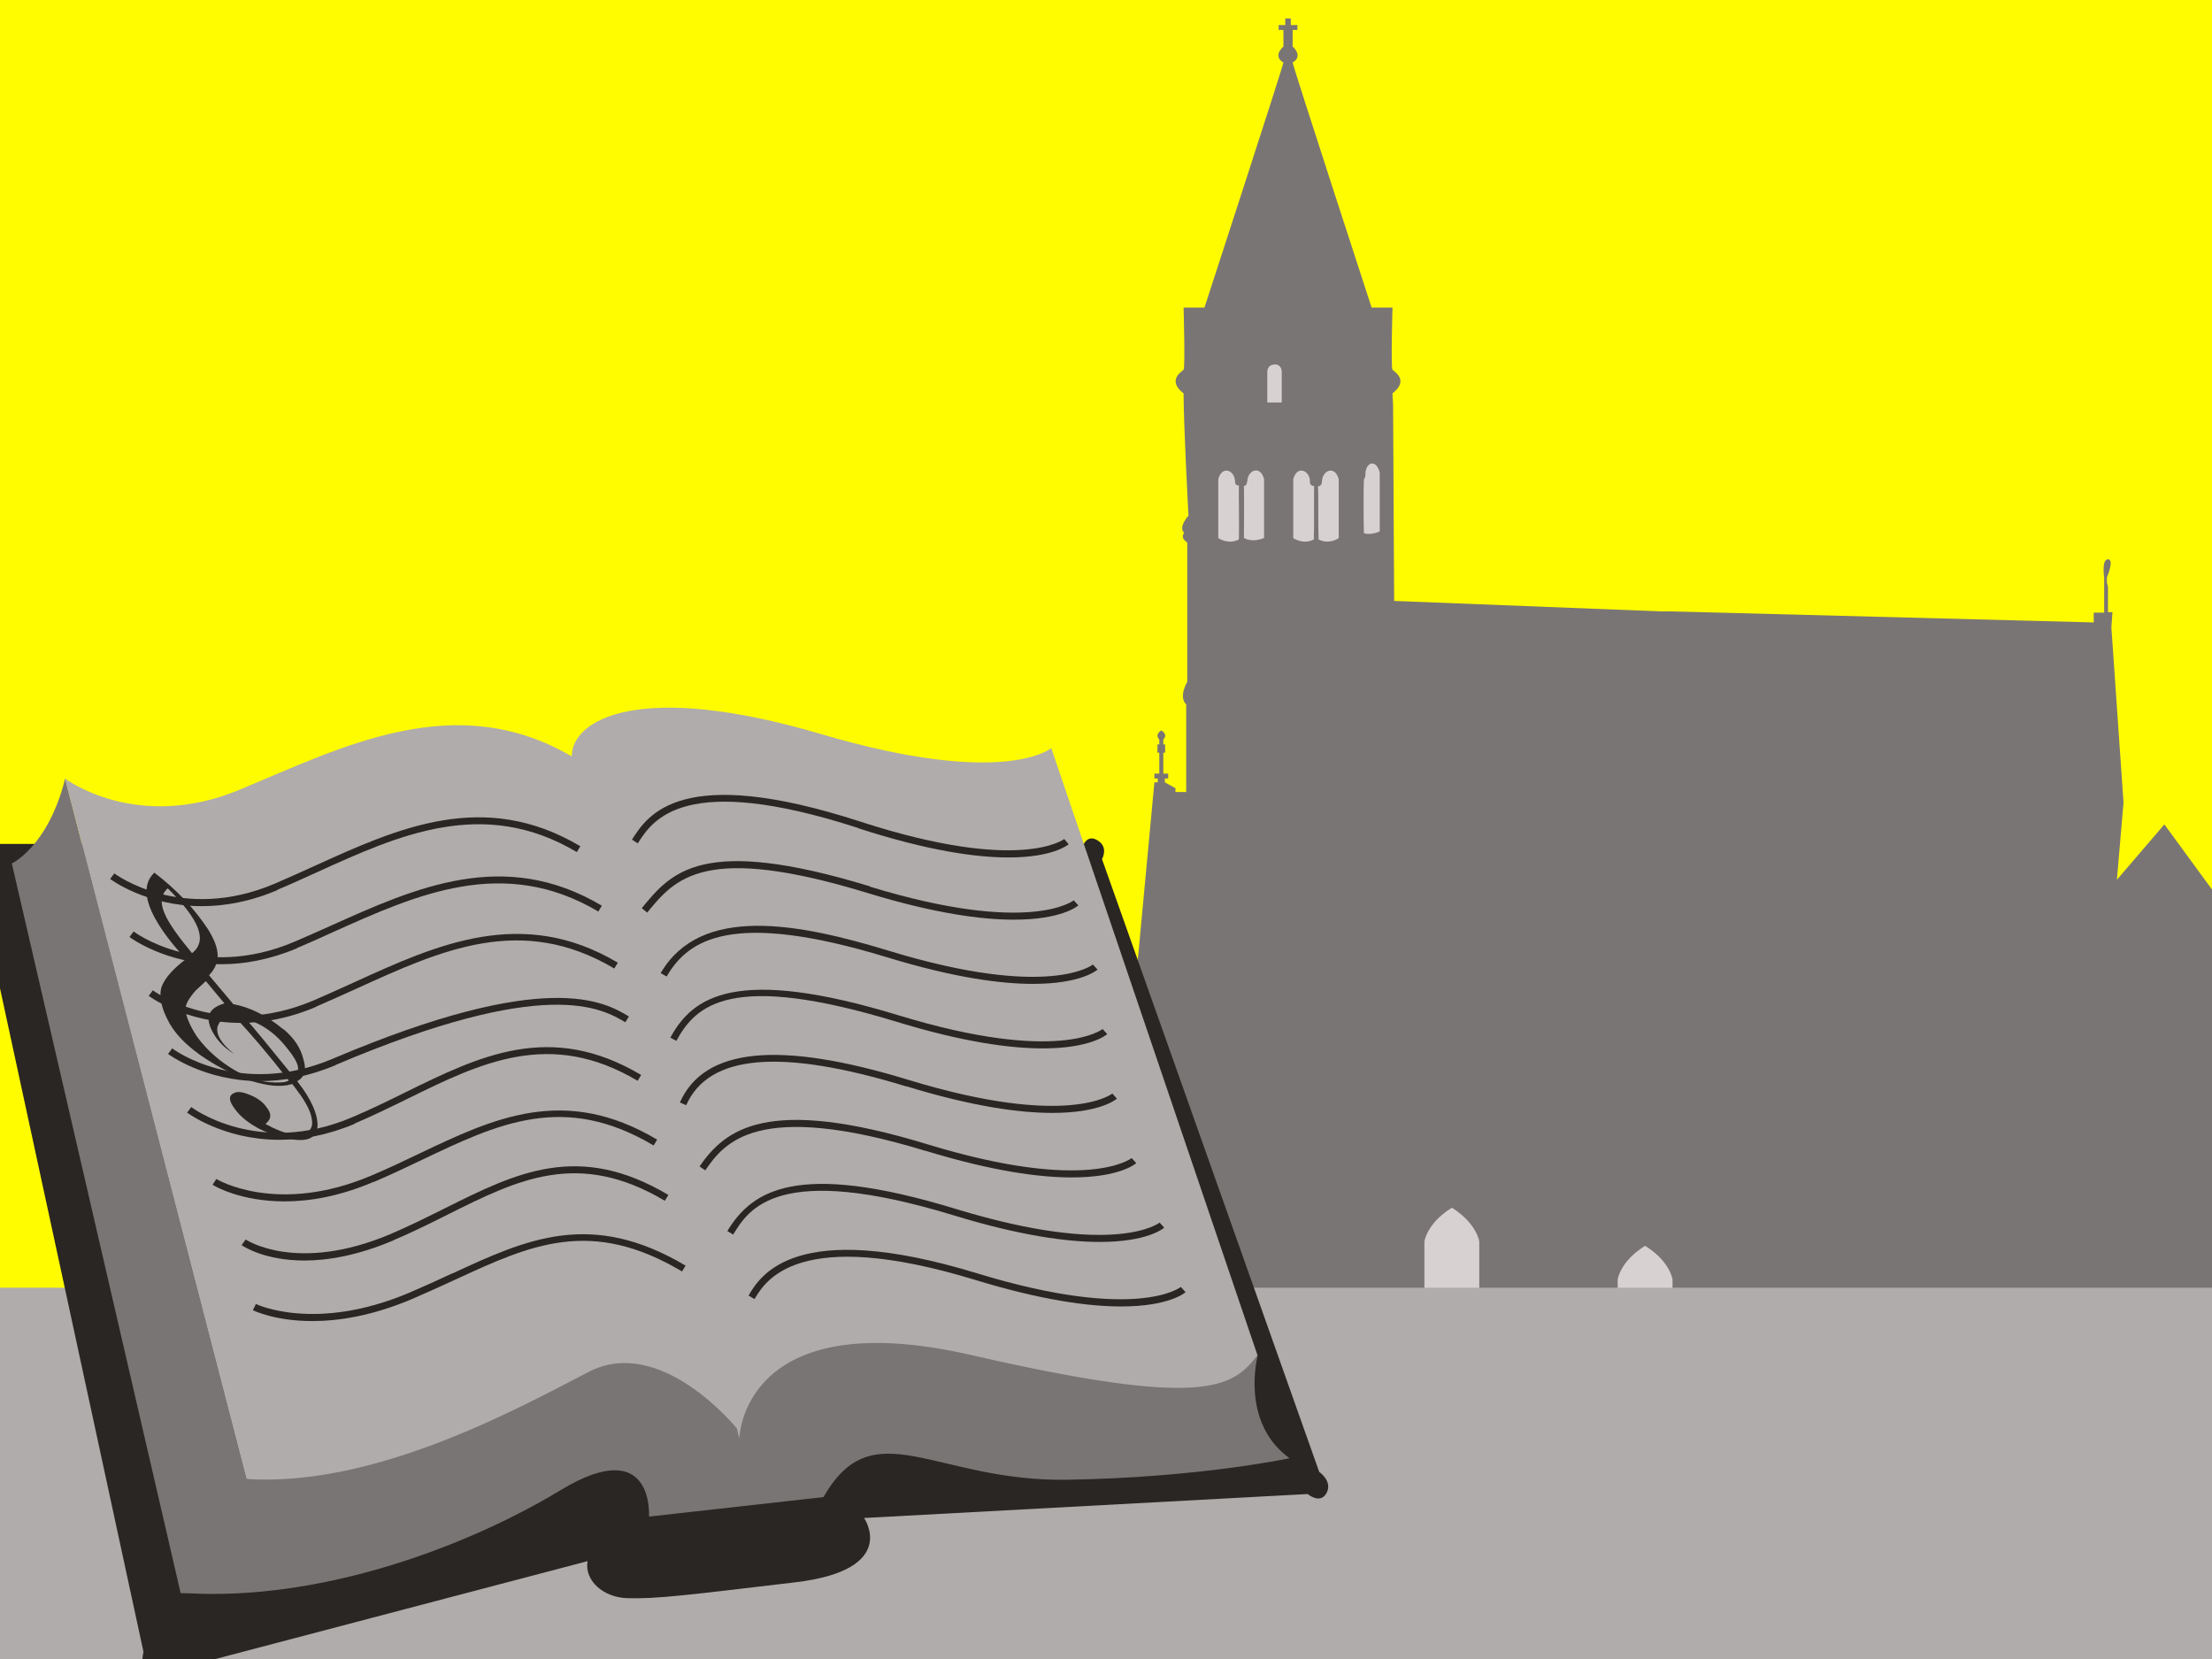 <?xml version="1.0" encoding="UTF-8"?>
<svg xmlns="http://www.w3.org/2000/svg" xmlns:xlink="http://www.w3.org/1999/xlink" id="Illustration" viewBox="0 0 144 108">
  <defs>
    <style>
      .cls-1 {
        fill: none;
      }

      .cls-2 {
        fill: #b0acab;
      }

      .cls-3 {
        fill: #7a7575;
      }

      .cls-4 {
        fill: #2a2623;
      }

      .cls-5 {
        fill: #fffc00;
      }

      .cls-6 {
        fill: #d7d2d1;
      }

      .cls-7 {
        clip-path: url(#clippath);
      }
    </style>
    <clipPath id="clippath">
      <rect class="cls-1" width="144" height="108"></rect>
    </clipPath>
  </defs>
  <rect class="cls-5" y="0" width="144" height="108"></rect>
  <g class="cls-7">
    <path class="cls-3" d="M140.89,53.68l-3.08,3.59.43-5.02-.79-11.4.07-1h-.29v-1.65l-.07-.25v-.36s.5-1.18.07-1.18-.25,1.18-.25,1.18v2.29h-.68v.64l-27.51-.72h-.68l-17.35-.68-.02-3.26h0s-.05-9.48-.05-9.48l-.04-.77c1.11-.86.11-1.43,0-1.54-.11-.11,0-4.05,0-4.05h-1.36s-5.05-15.48-5.14-15.95c.73-.43,0-1.04,0-1.04v-1.08h.31v-.32h-.43v-.43h-.36v.43h-.43v.32h.31v1.08s-.74.61,0,1.04c-.09.46-5.14,15.95-5.14,15.95h-1.36s.11,3.94,0,4.05c-.11.11-1.11.68,0,1.54,0,2.08.32,7.96.32,7.96,0,0-.68.72-.29,1.11-.18.29-.03.47.21.64v9.07s-.59.95-.07,1.47v5.7h-.7v-.25l-.69-.38v-.25h.22v-.32h-.32v-1.36h.12v-.54h-.12v-.32c.34-.34-.13-.59-.13-.59,0,0-.46.25-.13.59v.32h-.12v.54h.12v1.36h-.32v.32h.22v.25h-.22l-1.16,12.4h-.18l-.37,4.75h.32l-.05,4.57-2.42,3.49.38.54v67.13l84.42.71v-67.49l.86-1.43-16.05-21.93Z"></path>
    <g>
      <path class="cls-6" d="M82.98,23.73c-.46,0-.48.43-.48.43v2.04h.94v-2.02s0-.46-.46-.46Z"></path>
      <path class="cls-6" d="M81.18,31.36c0,.28-.2.27-.2.27.02.7,0,3.39,0,3.39,0,0,.22.15.61.15s.7-.15.7-.15v-3.83c-.24-.94-1.09-.58-1.09.16Z"></path>
      <path class="cls-6" d="M85.28,31.36c0-.74-.85-1.1-1.09-.16v3.83s.64.45,1.34.09c.03-.86,0-2.94.02-3.48,0,0-.28.01-.28-.27Z"></path>
      <path class="cls-6" d="M80.66,31.6s-.26.04-.26-.24c0-.74-.85-1.1-1.09-.16v3.83s.64.45,1.34.09c.03-.86-.02-2.96,0-3.51Z"></path>
      <path class="cls-6" d="M88.89,30.85c0,.28-.1.35-.1.35-.03.44-.03,2.66,0,3.52.55.13,1.03-.13,1.03-.13v-3.82c-.24-.94-.93-.66-.93.09Z"></path>
      <path class="cls-6" d="M86.06,31.36c0,.28-.26.31-.26.31.04.45,0,2.59.04,3.45.7.36,1.31-.09,1.31-.09v-3.83c-.24-.94-1.09-.58-1.09.16Z"></path>
      <path class="cls-6" d="M90.62,23.97v-1.24c-.01.49-.01.95,0,1.24Z"></path>
      <path class="cls-6" d="M107.18,81.15l-.08-.04-.08.04c-1.56,1-1.71,2.14-1.71,2.14v8.88h3.57v-8.88s-.15-1.14-1.71-2.14Z"></path>
      <path class="cls-6" d="M94.6,78.67l-.08-.04-.08.04c-1.56,1-1.71,2.15-1.71,2.15v8.88h3.57v-8.88s-.15-1.14-1.71-2.15Z"></path>
    </g>
    <rect class="cls-2" x="-4.81" y="83.83" width="153.61" height="60.41"></rect>
    <path class="cls-4" d="M69.47,54.94h1.09s.28-.65.94-.2c.67.45.24,1.19.24,1.19l14.14,39.89s.89.6.48,1.37c-.41.77-1.23.07-1.23.07l-28.88,1.56s2.36,3.38-4.5,4.19c-6.86.81-8.98,1.09-10.92,1.03-1.56-.05-2.8-1.15-2.58-2.41l-26.66,7.01s-.99.99-1.9.5c-.66-.36-.35-1.61-.35-1.61L-1.85,55.78s-.55-.45-.18-.84c.37-.39.93,0,.93,0h70.58Z"></path>
    <path class="cls-3" d="M81.87,88.24l-4.65-4.88-17.27.72-19.04,1.9-24.87,10.31L4.24,50.69c-1.11,4.43-3.47,5.52-3.47,5.52l10.99,47.5c1.13.04.3,0,.3,0,8.78.54,18.3-2.99,24.43-6.7,6.13-3.71,5.76,1.72,5.76,1.72l11.36-1.27c3.25-5.7,7.23-.99,15.87-1.13,8.64-.14,14.47-1.4,14.47-1.4-3.25-2.35-2.07-6.7-2.07-6.7ZM15.9,97.16s0,.02,0,.02c0,0,0-.01,0-.02Z"></path>
    <path class="cls-2" d="M68.44,48.7s-3.02,2.62-14.98-.91c-11.96-3.53-16.24-.91-16.24,1.45-7.6-4.43-14.9-.63-21.62,2.17-6.72,2.8-11.37-.73-11.37-.73l11.81,45.6c8.34.54,17.56-4.52,22.28-6.97,4.71-2.44,9.63,3.66,9.65,3.68l.16.66s.15-8.87,15.13-5.43c14.98,3.44,16.97,2.17,18.6,0l-13.43-39.54Z"></path>
    <path class="cls-4" d="M18.46,67c.71.61,1.11,1.22,1.29,1.95.21.7.11,1.13-.4,1.44.95,1.19,1.36,2.23,1.32,2.95-.07.75-.65,1.01-1.8.81-.1-.02-.21-.04-.33-.07-1.27-.3-2.28-.82-3.01-1.59-.6-.68-.73-1.13-.32-1.32.14-.08.32-.1.54-.06.15.03.31.08.5.16.47.19.84.44,1.08.78.37.45.35.8-.05,1.12.66.36,1.22.58,1.68.66.29.05.54.05.76-.02.45-.11.66-.41.59-.88-.05-.48-.32-1.02-.74-1.63-.13-.19-.54-.73-.54-.73l-.35.08c-.36.06-.8.05-1.23-.02-.08-.01-.17-.03-.26-.05-.9-.17-1.96-.58-3.17-1.27-1.44-.83-2.46-1.75-3.01-2.74-.5-.91-.68-1.7-.49-2.33.22-.57.73-1.16,1.58-1.8-2.47-2.69-3.15-4.59-2.05-5.63,1.48,1.13,2.6,2.34,3.49,3.68.75,1.22.9,2.11.07,3l1.58,1.88c.1.01,0,0,0,0,1.11.2,2.21.77,3.27,1.65ZM17.95,70.47c.36,0,.61,0,.85-.13-1.44-1.84-2.57-3.15-3.44-4.07-.68-.1-1.03.08-1.19.54-.14.5.21,1.1,1.06,1.8-.64-.41-1.04-.83-1.32-1.31-.59-1.01-.41-1.65.7-1.98l-1.21-1.45-.66.61c-.43.49-.67.9-.67,1.22.04.5.32,1.13.77,1.81.68.91,1.51,1.62,2.49,2.19.71.38,1.33.61,1.9.71.25.04.48.06.72.06M10.92,57.83c-.91.83-.18,2.09,1.58,4.22,1.05-.82.46-2.2-1.58-4.22M19.12,70.1c.51-.37.32-.93-.38-1.8-.72-.94-1.52-1.57-2.78-2.01.4.42,1.41,1.65,3.16,3.81"></path>
    <g>
      <path class="cls-4" d="M18.07,57.92c.86-.36,1.71-.75,2.57-1.14,5.32-2.42,10.83-4.92,16.91-1.31l.23-.38c-6.28-3.73-11.89-1.18-17.32,1.29-.85.39-1.71.77-2.56,1.14-6.1,2.6-10.41-.63-10.46-.66l-.27.36s2.34,1.77,5.98,1.77c1.45,0,3.11-.28,4.92-1.05Z"></path>
      <path class="cls-4" d="M19.33,61.72c.79-.33,1.58-.69,2.37-1.05,5.45-2.45,11.09-4.98,17.25-1.33l.23-.38c-6.35-3.77-12.1-1.19-17.66,1.31-.79.35-1.58.71-2.36,1.04-6.11,2.59-10.41-.63-10.46-.67l-.27.36s2.34,1.77,5.99,1.77c1.45,0,3.11-.28,4.92-1.04Z"></path>
      <path class="cls-4" d="M20.58,65.53c.89-.38,1.78-.79,2.65-1.18,5.51-2.51,10.72-4.89,16.76-1.3l.23-.38c-6.24-3.71-11.8-1.17-17.17,1.28-.86.39-1.76.8-2.64,1.18-6.11,2.59-10.41-.63-10.46-.66l-.27.36s2.34,1.76,5.99,1.76c1.45,0,3.11-.28,4.92-1.05Z"></path>
      <path class="cls-4" d="M21.84,69.33c13.73-5.83,17.33-3.69,18.87-2.78l.23-.38c-1.59-.95-5.33-3.17-19.27,2.75-6.11,2.59-10.41-.63-10.46-.67l-.27.36s2.35,1.77,5.99,1.77c1.45,0,3.11-.28,4.92-1.04Z"></path>
      <path class="cls-4" d="M23.09,73.14c1.19-.51,2.34-1.07,3.46-1.62,4.76-2.34,9.26-4.55,14.96-1.16l.23-.38c-5.91-3.51-10.51-1.25-15.39,1.15-1.11.55-2.26,1.11-3.44,1.61-6.11,2.59-10.41-.63-10.46-.67l-.27.36s2.35,1.77,5.99,1.77c1.45,0,3.11-.28,4.92-1.04Z"></path>
      <path class="cls-4" d="M24.35,76.94c1.07-.46,2.11-.95,3.11-1.43,4.97-2.37,9.26-4.41,15.09-.94l.23-.38c-6.03-3.59-10.64-1.4-15.51.92-1,.48-2.03.97-3.1,1.42-6.12,2.6-10.05.25-10.09.22l-.24.38c.11.07,1.8,1.08,4.68,1.08,1.6,0,3.56-.31,5.82-1.28Z"></path>
      <path class="cls-4" d="M25.61,80.74c1.25-.53,2.42-1.11,3.55-1.68,4.55-2.27,8.48-4.24,14.12-.89l.23-.38c-5.84-3.47-9.88-1.46-14.55.87-1.12.56-2.29,1.14-3.52,1.67-6.11,2.59-9.42.38-9.45.36l-.26.37c.09.06,1.47,1,4.08,1,1.52,0,3.46-.32,5.8-1.31Z"></path>
      <path class="cls-4" d="M29.41,82.91c-.87.41-1.78.82-2.73,1.23-6.13,2.61-9.98.77-10.02.75l-.2.4c.1.05,1.47.71,3.87.71,1.7,0,3.9-.33,6.53-1.45.95-.41,1.86-.83,2.74-1.23,4.94-2.28,8.84-4.09,14.8-.55l.23-.38c-6.17-3.66-10.36-1.72-15.22.53Z"></path>
      <path class="cls-4" d="M56.63,57.7c-10.95-3.34-12.93-.92-14.85,1.42l.35.29c1.83-2.23,3.71-4.53,14.37-1.27,4.35,1.33,7.4,1.73,9.5,1.73,3.1,0,4.13-.87,4.2-.93l-.3-.33s-2.82,2.3-13.27-.89Z"></path>
      <path class="cls-4" d="M58.51,66.1c-10.62-3.24-13.42-1.22-14.87,1.45l.39.21c1.27-2.33,3.53-4.54,14.35-1.24,4.35,1.33,7.4,1.73,9.5,1.73,3.1,0,4.13-.87,4.2-.93l-.3-.33s-2.83,2.3-13.27-.89Z"></path>
      <path class="cls-4" d="M59.01,70.72c4.35,1.33,7.4,1.73,9.5,1.73,3.1,0,4.13-.87,4.2-.93l-.3-.33s-2.82,2.3-13.27-.89c-8.43-2.58-13.3-2.09-14.88,1.47l.41.18c1.47-3.32,6.17-3.72,14.34-1.22Z"></path>
      <path class="cls-4" d="M60.27,74.92c4.35,1.33,7.4,1.73,9.5,1.73,3.1,0,4.13-.87,4.2-.93l-.3-.33s-2.82,2.3-13.27-.89c-10.54-3.22-13.2-.95-14.86,1.43l.37.26c1.22-1.74,3.26-4.65,14.37-1.26Z"></path>
      <path class="cls-4" d="M62.09,79.12c4.35,1.33,7.4,1.73,9.5,1.73,3.1,0,4.13-.87,4.2-.93l-.3-.33s-2.83,2.3-13.27-.89c-10.38-3.17-13.28-1.18-14.87,1.44l.38.23c1.01-1.66,2.89-4.75,14.36-1.25Z"></path>
      <path class="cls-4" d="M76.87,83.78s-2.82,2.3-13.27-.89c-11.88-3.63-14.13.19-14.87,1.45l.39.23c.7-1.18,2.81-4.77,14.36-1.25,4.35,1.33,7.4,1.73,9.5,1.73,3.1,0,4.13-.87,4.2-.93l-.3-.33Z"></path>
      <path class="cls-4" d="M55.88,53.92c4.54,1.47,7.66,1.9,9.77,1.9,2.87,0,3.85-.8,3.92-.86l-.29-.34s-2.85,2.25-13.26-1.13c-11.71-3.8-13.85-.44-14.88,1.17l.38.24c.97-1.52,2.99-4.68,14.37-.99Z"></path>
      <path class="cls-4" d="M57.88,61.9c-5.89-1.8-12.27-3.03-14.87,1.45l.39.22c1.37-2.36,4.16-4.36,14.35-1.25,4.35,1.33,7.4,1.73,9.5,1.73,3.1,0,4.13-.87,4.2-.93l-.3-.33s-2.82,2.3-13.27-.89Z"></path>
    </g>
  </g>
</svg>

